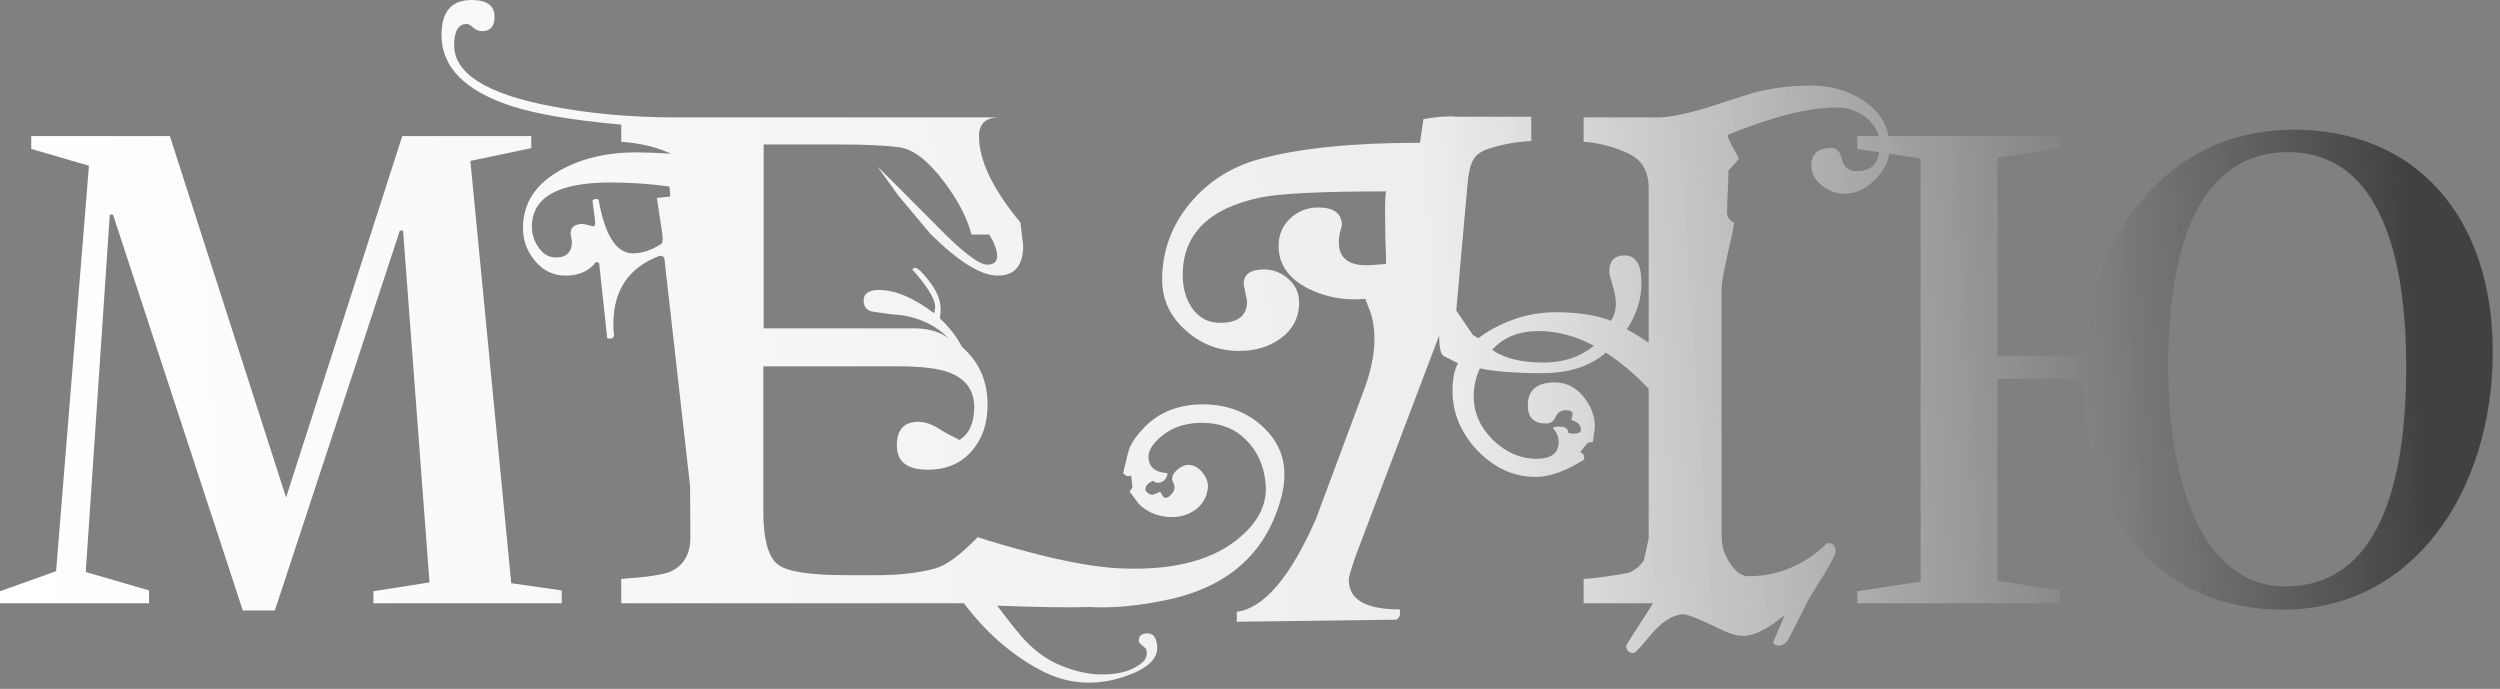 <?xml version="1.0" encoding="UTF-8"?> <svg xmlns="http://www.w3.org/2000/svg" width="323" height="89" viewBox="0 0 323 89" fill="none"><rect x="0" y="0" width="323" height="89" fill="#808080" stroke="none"/> <path d="M48.245 77.939V76.386L55.492 75.248L52.075 29.798H51.661L35.511 78.871H31.369L14.598 27.727H14.184L11.078 73.902L19.256 76.283V77.939H0V76.386L7.247 73.798L11.492 21.412L4.038 19.238V17.581H21.948L36.96 64.273L51.972 17.581H68.64V19.134L60.772 20.791L66.052 75.351L72.574 76.283V77.939H48.245Z" fill="url(#paint0_linear_87_717)"></path> <path d="M165.679 63.696C163.939 71.039 159.118 75.61 151.215 77.409C147.322 78.264 143.828 78.603 140.731 78.426C138.107 78.514 134.14 78.455 128.832 78.249C130.572 80.549 131.767 82.038 132.415 82.717C133.742 84.103 135.128 85.12 136.573 85.769C138.608 86.683 140.54 87.14 142.368 87.14C144.727 87.14 146.496 86.594 147.676 85.503C148 85.208 148.162 84.84 148.162 84.397C148.162 84.221 148.133 84.029 148.074 83.822C147.75 83.557 147.44 83.277 147.145 82.982C147.057 82.215 147.425 81.832 148.251 81.832C148.811 81.832 149.18 82.127 149.357 82.717C150.035 84.751 148.634 86.329 145.155 87.45C143.651 87.951 142.161 88.201 140.687 88.201C138.446 88.201 136.264 87.612 134.14 86.432C130.454 84.397 127.255 81.567 124.542 77.939H80.264V74.799C83.626 74.563 85.764 74.239 86.678 73.826C88.359 73.029 89.199 71.555 89.199 69.402L89.155 62.767L85.882 33.794C85.882 33.205 85.631 32.969 85.13 33.087C81.208 34.591 79.247 37.525 79.247 41.889C79.247 42.538 79.276 43.01 79.335 43.305C79.306 43.599 79.129 43.747 78.804 43.747C78.686 43.747 78.568 43.732 78.451 43.703L77.433 34.193C77.433 33.986 77.33 33.883 77.124 33.883C76.917 33.883 76.784 33.986 76.725 34.193C75.811 35.136 74.602 35.608 73.098 35.608C71.506 35.608 70.194 34.989 69.161 33.75C68.1 32.512 67.569 31.081 67.569 29.459C67.569 26.186 69.265 23.65 72.656 21.851C75.369 20.406 78.539 19.684 82.166 19.684C83.316 19.684 84.82 19.743 86.678 19.861C84.85 19.006 82.712 18.49 80.264 18.313V16.101C74.012 15.541 69.294 14.745 66.109 13.712C60.064 11.737 57.041 8.67 57.041 4.512C57.041 1.504 58.339 0 60.934 0C62.91 0 63.898 0.722 63.898 2.167C63.898 3.406 63.352 4.025 62.261 4.025C61.878 4.025 61.509 3.878 61.155 3.583C60.801 3.259 60.521 3.096 60.315 3.096C59.224 3.096 58.678 4.011 58.678 5.839C58.678 9.495 62.836 12.12 71.152 13.712C76.165 14.685 81.591 15.172 87.43 15.172H129.098C127.358 15.172 126.488 15.983 126.488 17.605C126.488 20.731 128.272 24.446 131.84 28.752L132.194 31.715C132.194 34.31 131.103 35.608 128.921 35.608C126.739 35.608 123.834 33.809 120.207 30.212C119.234 29.032 117.862 27.395 116.093 25.302L113.351 21.497C114.707 22.825 117.243 25.36 120.959 29.106C124.262 32.497 126.459 34.193 127.55 34.193C128.405 34.193 128.832 33.824 128.832 33.087C128.832 32.585 128.67 31.981 128.346 31.273C128.169 30.949 127.992 30.624 127.815 30.3H125.515C124.955 28.147 123.775 25.877 121.976 23.488C119.912 20.745 117.966 19.256 116.137 19.02C114.309 18.785 111.758 18.666 108.485 18.666H98.665V42.42H118.039C119.897 42.42 121.401 42.847 122.551 43.703C120.988 42.11 118.998 41.122 116.58 40.739C115.754 40.68 114.545 40.533 112.953 40.297C112.038 40.179 111.581 39.692 111.581 38.837C111.581 37.923 112.245 37.466 113.572 37.466C115.666 37.466 118.039 38.468 120.693 40.474L120.826 39.677C120.826 38.645 119.838 37.023 117.862 34.812C118.01 34.664 118.128 34.591 118.216 34.591C118.541 34.591 119.116 35.121 119.941 36.183C121.003 37.48 121.534 38.763 121.534 40.031L121.445 41.137C122.713 42.346 123.657 43.57 124.276 44.809C126.488 46.725 127.594 49.217 127.594 52.284C127.594 54.731 126.916 56.722 125.559 58.255C124.173 59.877 122.271 60.688 119.853 60.688C117.199 60.688 115.872 59.642 115.872 57.548C115.872 55.513 116.801 54.496 118.659 54.496C119.514 54.496 120.443 54.82 121.445 55.469C121.976 55.823 122.817 56.28 123.967 56.84C125.235 56.044 125.869 54.628 125.869 52.594C125.869 49.704 123.952 48.023 120.118 47.551C118.968 47.404 117.671 47.33 116.226 47.33H98.621V66.041C98.621 69.727 99.27 72.042 100.567 72.985C101.776 73.87 104.71 74.312 109.37 74.312H113.218C116.108 74.312 118.614 74.032 120.738 73.472C122.212 73.088 124.07 71.732 126.311 69.402C128.523 70.11 130.646 70.729 132.681 71.26C137.546 72.558 141.527 73.28 144.624 73.428C145.331 73.457 146.01 73.472 146.658 73.472C153.028 73.472 157.805 71.879 160.99 68.695C162.907 66.778 163.747 64.684 163.511 62.413C163.276 60.084 162.42 58.211 160.946 56.796C159.501 55.351 157.614 54.628 155.284 54.628C152.925 54.628 151.008 55.366 149.534 56.84C148.767 57.607 148.384 58.315 148.384 58.963C148.384 60.32 149.209 61.042 150.861 61.131C150.713 61.956 150.271 62.369 149.534 62.369C149.327 62.369 149.15 62.281 149.003 62.104C148.325 62.399 147.985 62.782 147.985 63.254C148.015 63.372 148.059 63.46 148.118 63.519C148.443 63.873 148.767 63.991 149.091 63.873C149.416 63.755 149.681 63.637 149.888 63.519L150.286 64.183C150.551 64.419 150.875 64.345 151.259 63.962C151.76 63.46 151.878 62.944 151.613 62.413C151.495 62.207 151.436 62.015 151.436 61.838C151.436 61.514 151.583 61.204 151.878 60.91C152.438 60.349 152.999 60.069 153.559 60.069C154.267 60.069 154.886 60.423 155.417 61.131C155.948 61.809 156.154 62.502 156.036 63.21C155.859 64.389 155.284 65.303 154.311 65.952C153.338 66.601 152.232 66.881 150.993 66.793C149.401 66.675 148.103 66.1 147.101 65.067L145.951 63.519L146.305 62.989C146.275 62.458 146.216 61.927 146.128 61.396C146.039 61.484 145.921 61.529 145.774 61.529C145.567 61.529 145.346 61.396 145.11 61.131C145.494 59.45 145.774 58.359 145.951 57.857C146.334 56.973 146.998 56.059 147.941 55.115C149.888 53.169 152.438 52.21 155.594 52.24C158.749 52.299 161.359 53.346 163.423 55.38C165.104 57.061 165.944 59.022 165.944 61.263C165.944 62.06 165.856 62.87 165.679 63.696ZM86.589 25.39L86.501 24.107C84.024 23.753 81.488 23.576 78.893 23.576C72.11 23.576 68.719 25.479 68.719 29.283C68.719 30.256 68.999 31.14 69.559 31.937C70.149 32.821 70.901 33.264 71.815 33.264C73.201 33.264 73.894 32.571 73.894 31.185L73.718 30.167C73.718 29.341 74.263 28.929 75.354 28.929L76.46 29.194C76.637 29.253 76.755 29.253 76.814 29.194C76.873 29.076 76.902 28.899 76.902 28.663L76.548 25.921C76.696 25.773 76.843 25.7 76.991 25.7C77.138 25.7 77.256 25.744 77.345 25.832C78.17 30.433 79.645 32.733 81.768 32.733C82.948 32.733 84.157 32.335 85.395 31.538C85.543 31.48 85.616 31.244 85.616 30.831C85.616 30.536 85.572 30.138 85.484 29.636L84.864 25.567L86.589 25.39Z" fill="url(#paint1_linear_87_717)"></path> <path d="M213.009 69.579V50.249C211.328 48.421 209.485 46.858 207.479 45.56C205.445 47.33 202.702 48.215 199.252 48.215C195.831 48.215 193.148 48.008 191.202 47.595C190.671 48.745 190.405 49.954 190.405 51.222C190.405 53.316 191.231 55.189 192.882 56.84C194.563 58.462 196.451 59.273 198.544 59.273C200.432 59.273 201.375 58.55 201.375 57.105C201.375 56.427 201.125 55.823 200.623 55.292C200.8 55.174 201.08 55.115 201.464 55.115C202.23 55.115 202.614 55.38 202.614 55.911C202.938 56.029 203.292 56.059 203.675 56C204.059 55.941 204.25 55.793 204.25 55.557C204.25 54.908 203.838 54.481 203.012 54.275L203.189 53.567C203.189 53.183 202.909 52.992 202.348 52.992C201.7 52.992 201.243 53.287 200.977 53.876C200.741 54.437 200.328 54.717 199.739 54.717C198.176 54.717 197.394 53.935 197.394 52.372C197.394 50.397 198.559 49.409 200.889 49.409C202.334 49.409 203.557 50.013 204.56 51.222C205.563 52.431 206.064 53.758 206.064 55.203L205.799 57.105L205.179 57.194C204.796 57.607 204.457 58.02 204.162 58.432C204.516 58.491 204.693 58.801 204.693 59.361C202.334 60.865 200.255 61.617 198.456 61.617C195.595 61.617 193.074 60.482 190.892 58.211C188.739 55.941 187.663 53.36 187.663 50.47C187.663 48.996 187.899 47.816 188.371 46.932C187.722 46.607 187.088 46.283 186.469 45.959C186.115 45.664 185.938 44.794 185.938 43.349L175.278 71.481C174.599 73.398 174.26 74.548 174.26 74.931C174.26 77.468 176.457 78.736 180.851 78.736C180.88 78.912 180.895 79.075 180.895 79.222C180.895 79.576 180.733 79.856 180.409 80.063L159.796 80.328V79.045C163.305 78.573 166.711 74.578 170.014 67.058C172.019 61.661 174.024 56.28 176.029 50.913C177.062 48.288 177.578 45.9 177.578 43.747C177.578 42.39 177.371 41.167 176.958 40.075C176.546 38.955 176.339 38.468 176.339 38.616C173.774 38.852 171.37 38.424 169.129 37.333C166.505 36.035 165.192 34.178 165.192 31.76C165.192 30.344 165.694 29.165 166.696 28.221C167.699 27.277 168.908 26.805 170.323 26.805C172.358 26.805 173.375 27.587 173.375 29.15C173.11 29.917 172.977 30.639 172.977 31.317C172.977 33.499 174.437 34.473 177.357 34.237L179.082 34.104C179.082 33.367 179.052 32.276 178.993 30.831C178.964 29.356 178.949 28.25 178.949 27.513C178.949 26.068 178.993 25.139 179.082 24.727C170.766 24.727 165.34 24.992 162.804 25.523C156.139 26.938 152.807 30.285 152.807 35.564C152.807 37.156 153.19 38.542 153.957 39.722C154.871 41.049 156.095 41.712 157.628 41.712C159.958 41.712 161.123 40.783 161.123 38.925L160.68 36.714C160.68 35.446 161.55 34.812 163.29 34.812C164.499 34.812 165.561 35.225 166.475 36.05C167.389 36.876 167.846 37.879 167.846 39.058C167.846 41.034 167.021 42.612 165.369 43.791C163.895 44.823 162.14 45.339 160.105 45.339C157.481 45.339 155.196 44.469 153.249 42.73C151.185 40.931 150.153 38.734 150.153 36.139C150.153 32.453 151.347 29.165 153.736 26.275C156.065 23.473 159.044 21.571 162.671 20.569C167.802 19.153 174.732 18.445 183.461 18.445L183.903 15.393C184.316 15.305 185.053 15.202 186.115 15.084C186.646 15.054 187.088 15.039 187.442 15.039C187.766 15.039 188.002 15.054 188.149 15.084H197.837V18.224C195.861 18.313 193.959 18.666 192.13 19.286C191.128 19.64 190.464 20.229 190.14 21.055C189.904 21.615 189.727 22.515 189.609 23.753L188.149 40.12L190.317 43.305C190.464 43.364 190.686 43.496 190.98 43.703C191.187 43.555 191.526 43.319 191.998 42.995C194.858 41.226 197.851 40.341 200.977 40.341C203.867 40.341 206.256 40.709 208.143 41.447C208.91 40.326 208.969 38.763 208.32 36.758C208.055 35.873 207.922 35.313 207.922 35.077C207.922 33.691 208.585 32.998 209.912 32.998C211.357 32.998 212.08 34.193 212.08 36.581C212.08 38.645 211.446 40.636 210.178 42.553C210.738 42.847 211.298 43.172 211.859 43.526C212.154 43.732 212.537 43.983 213.009 44.278V24.284C213.009 22.161 212.154 20.686 210.443 19.861C208.556 18.976 206.61 18.46 204.604 18.313V15.172H213.584C215.176 15.261 217.52 14.833 220.617 13.889C222.593 13.241 224.568 12.607 226.544 11.987C228.874 11.368 231.336 11.058 233.931 11.058C236.615 11.058 238.915 11.722 240.832 13.049C243.043 14.523 244.149 16.543 244.149 19.109C244.149 20.583 243.53 21.94 242.291 23.178C241.082 24.417 239.74 25.036 238.266 25.036C237.263 25.036 236.305 24.682 235.391 23.974C234.477 23.237 234.02 22.382 234.02 21.409C234.02 19.876 234.889 19.109 236.629 19.109C237.308 19.109 237.765 19.61 238.001 20.613C238.236 21.615 238.871 22.117 239.903 22.117C241.878 22.117 242.866 20.996 242.866 18.755C242.866 17.34 242.306 16.175 241.185 15.261C240.065 14.346 238.782 13.889 237.337 13.889C233.68 13.889 228.977 15.069 223.227 17.428C223.168 17.575 223.359 18.062 223.802 18.888C224.332 19.831 224.627 20.362 224.686 20.48C224.244 21.04 223.787 21.556 223.315 22.028C223.315 22.618 223.286 23.517 223.227 24.727C223.168 25.906 223.138 26.791 223.138 27.381C223.138 28.029 223.433 28.486 224.023 28.752C224.082 28.899 223.831 30.167 223.271 32.556C222.711 35.062 222.43 36.596 222.43 37.156V69.093C222.43 70.125 222.593 70.995 222.917 71.703C223.802 73.531 224.79 74.445 225.881 74.445C229.714 74.445 233.105 73.029 236.054 70.198C236.703 70.11 237.072 70.405 237.16 71.083C237.19 71.525 236.688 72.572 235.656 74.224C235.214 74.902 234.536 76.008 233.621 77.541C233.091 78.632 232.265 80.269 231.144 82.451C230.82 83.041 230.392 83.365 229.862 83.424C229.685 83.424 229.508 83.38 229.331 83.292C229.183 83.233 229.11 83.144 229.11 83.026C229.11 82.967 229.124 82.908 229.154 82.849L230.569 79.487C228.594 81.109 226.942 81.994 225.615 82.141C224.731 82.23 223.684 81.979 222.475 81.39C219.585 79.974 217.874 79.296 217.344 79.355C216.017 79.502 214.69 80.358 213.363 81.92C212.065 83.513 211.313 84.324 211.107 84.353C210.517 84.412 210.178 84.117 210.089 83.469C210.089 83.38 211.254 81.537 213.584 77.939H204.604V74.799C206.108 74.71 208.055 74.445 210.443 74.003C211.328 73.619 211.977 73.074 212.389 72.366C212.389 72.366 212.596 71.437 213.009 69.579ZM205.931 44.676C203.572 43.408 201.198 42.774 198.81 42.774C196.215 42.774 194.209 43.585 192.794 45.207C194.357 46.298 196.569 46.843 199.429 46.843C201.995 46.843 204.162 46.121 205.931 44.676Z" fill="url(#paint2_linear_87_717)"></path> <path d="M322.065 45.431C322.065 63.445 311.816 78.768 294.94 78.768C279.514 78.768 269.368 67.379 269.161 49.986V48.951H258.084V75.04L266.159 76.283V77.939H239.966V76.386L248.145 75.144V20.48L239.966 19.238V17.581H266.159V19.134L258.084 20.377V45.949H269.265C270.507 28.556 281.274 16.753 296.286 16.753C312.23 16.753 322.065 28.142 322.065 45.431ZM310.884 47.398C310.884 31.144 306.536 19.652 295.665 19.652C284.691 19.652 280.135 30.626 280.135 47.295C280.135 63.756 285.208 75.765 295.251 75.765C307.26 75.765 310.884 62.617 310.884 47.398Z" fill="url(#paint3_linear_87_717)"></path> <defs> <linearGradient id="paint0_linear_87_717" x1="361" y1="30.5" x2="-1.977" y2="54.714" gradientUnits="userSpaceOnUse"> <stop offset="0.136" stop-color="#414141"></stop> <stop offset="0.482" stop-color="white" stop-opacity="0.86"></stop> <stop offset="1" stop-color="white"></stop> </linearGradient> <linearGradient id="paint1_linear_87_717" x1="361" y1="30.5" x2="-1.977" y2="54.714" gradientUnits="userSpaceOnUse"> <stop offset="0.136" stop-color="#414141"></stop> <stop offset="0.482" stop-color="white" stop-opacity="0.86"></stop> <stop offset="1" stop-color="white"></stop> </linearGradient> <linearGradient id="paint2_linear_87_717" x1="361" y1="30.5" x2="-1.977" y2="54.714" gradientUnits="userSpaceOnUse"> <stop offset="0.136" stop-color="#414141"></stop> <stop offset="0.482" stop-color="white" stop-opacity="0.86"></stop> <stop offset="1" stop-color="white"></stop> </linearGradient> <linearGradient id="paint3_linear_87_717" x1="361" y1="30.5" x2="-1.977" y2="54.714" gradientUnits="userSpaceOnUse"> <stop offset="0.136" stop-color="#414141"></stop> <stop offset="0.482" stop-color="white" stop-opacity="0.86"></stop> <stop offset="1" stop-color="white"></stop> </linearGradient> </defs> </svg> 